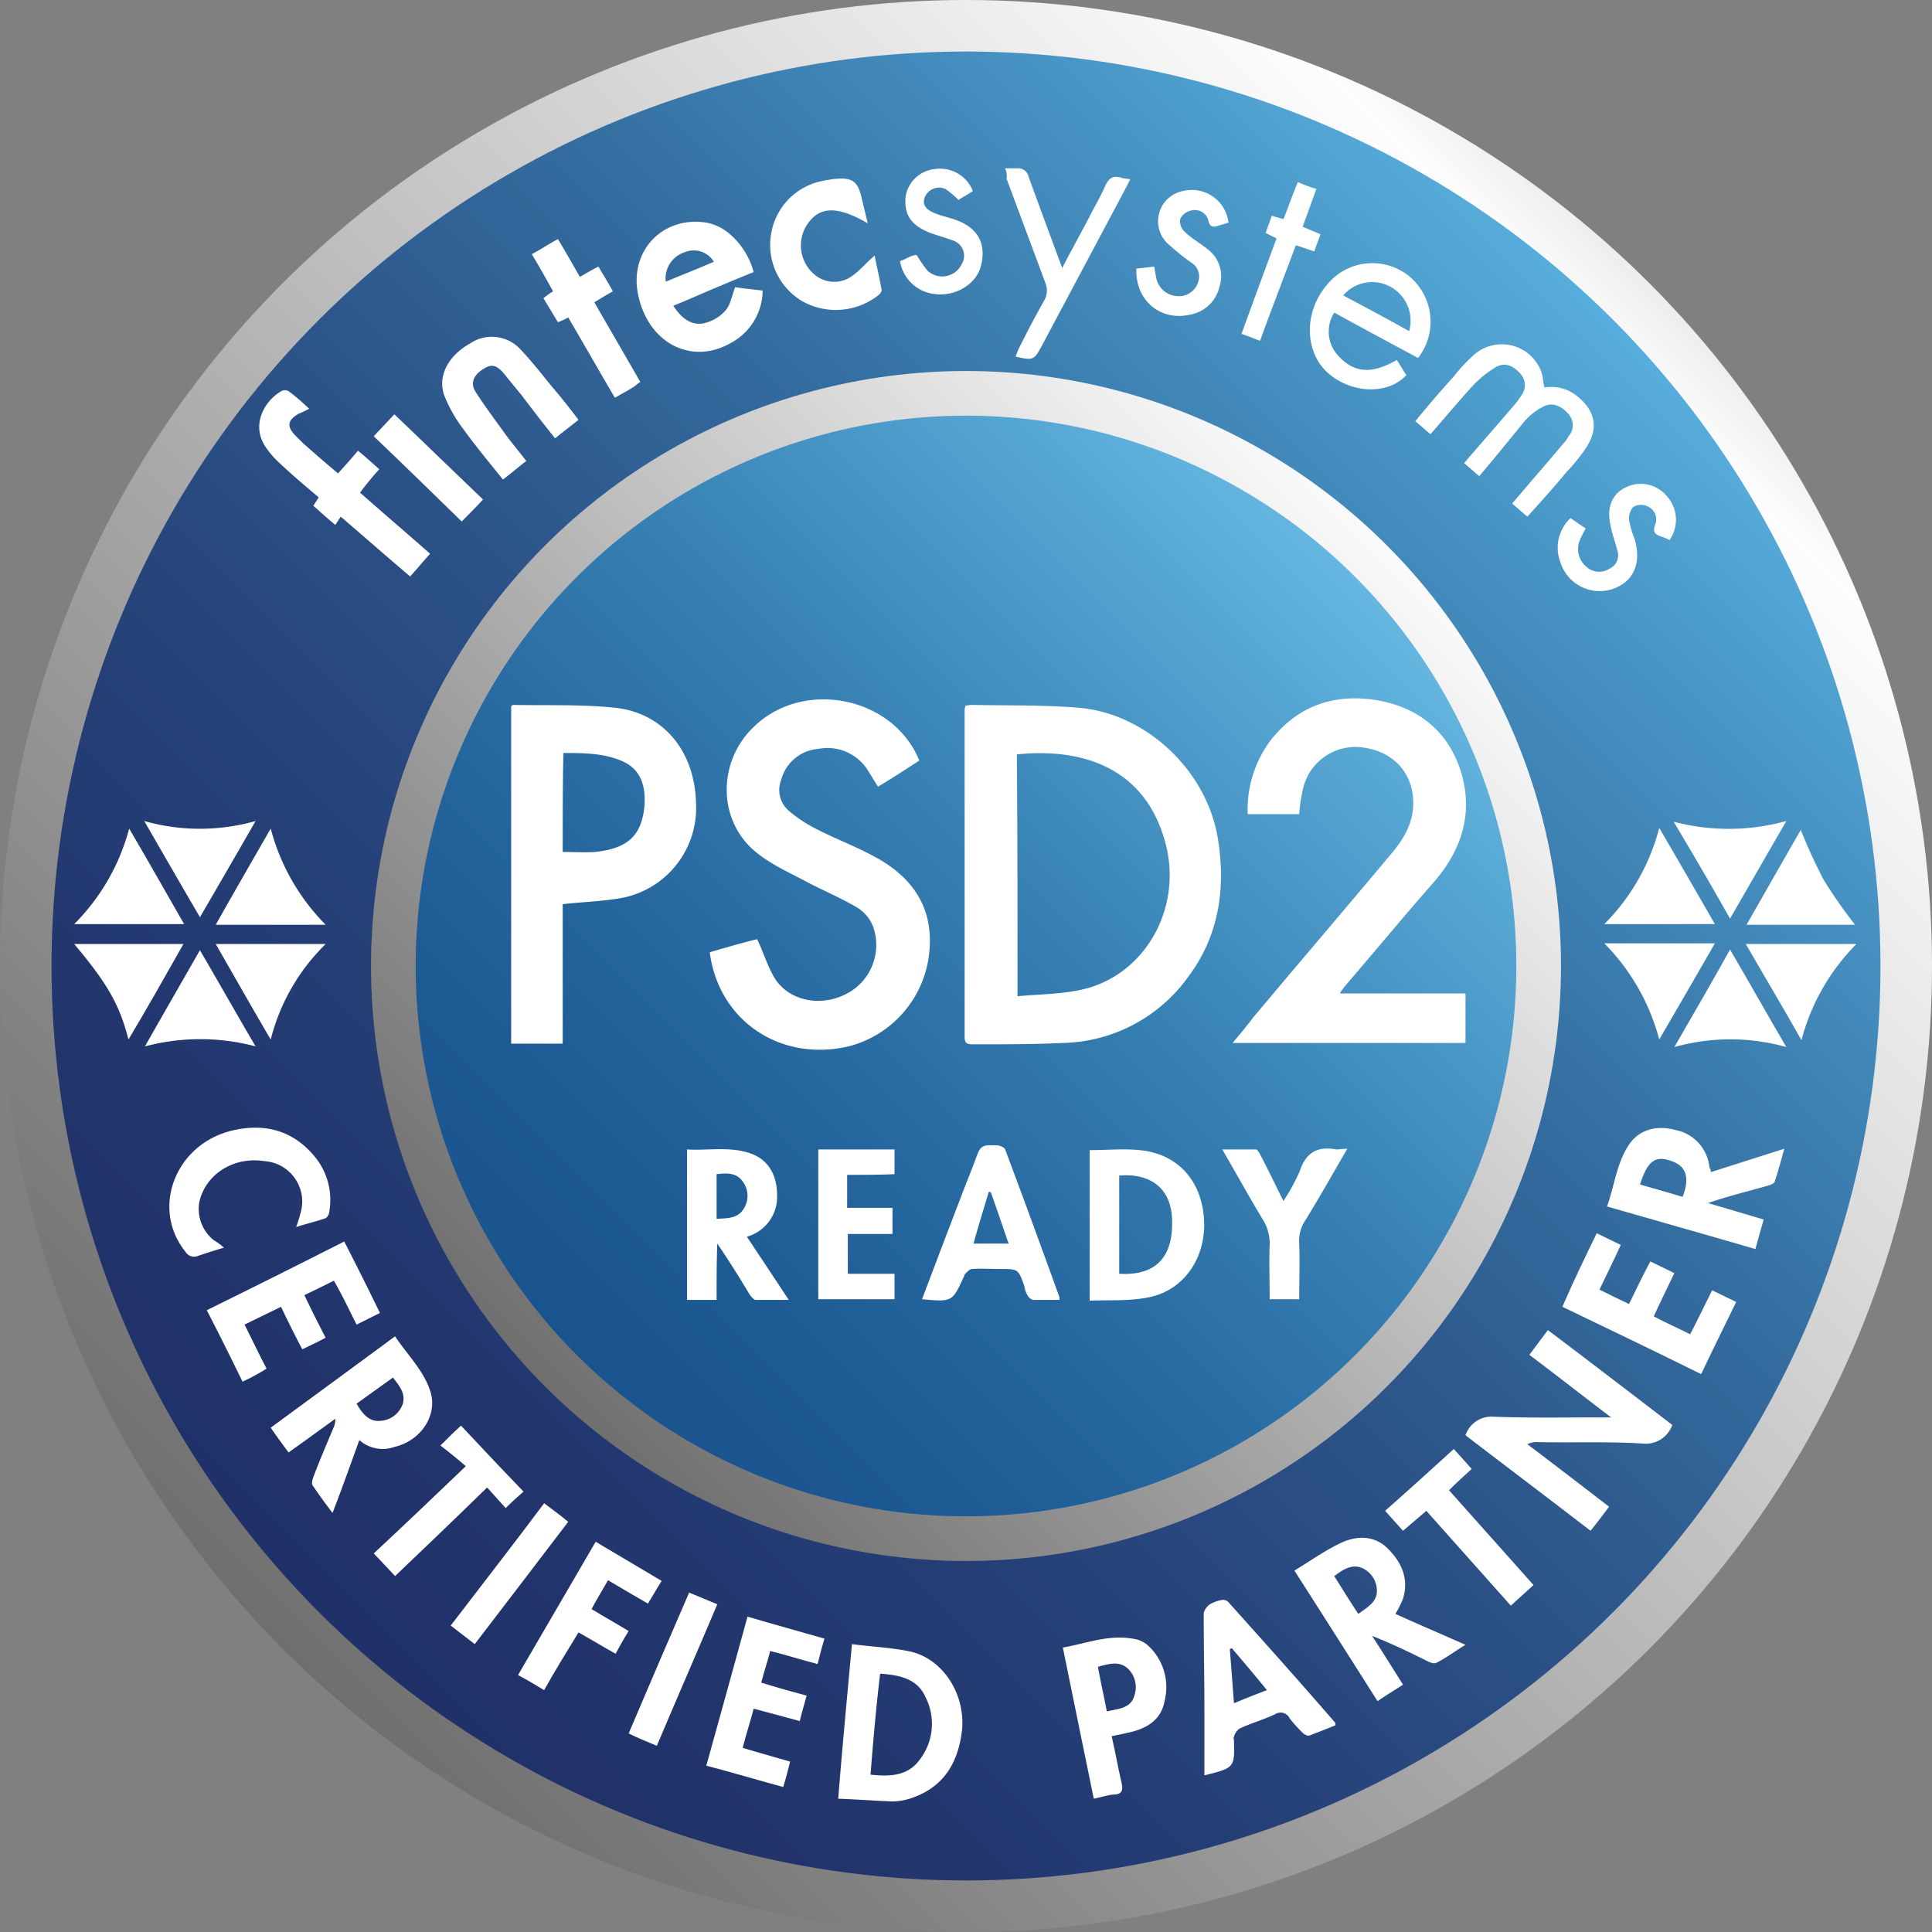<svg xmlns="http://www.w3.org/2000/svg" xmlns:xlink="http://www.w3.org/1999/xlink" viewBox="0 0 281.2 281.2"><rect x="0" y="0" width="281.2" height="281.2" fill="#808080" stroke="none"/><defs><style>.cls-1{fill:url(#Gradient_bez_nazwy);}.cls-2{fill:url(#Gradient_bez_nazwy_2);}.cls-3{fill:url(#Gradient_bez_nazwy_3);}.cls-4{fill:url(#Gradient_bez_nazwy_4);}.cls-5{fill:#fff;}</style><linearGradient id="Gradient_bez_nazwy" x1="240.02" y1="240.12" x2="41.18" y2="41.28" gradientTransform="matrix(1, 0, 0, -1, 0, 281.3)" gradientUnits="userSpaceOnUse"><stop offset="0" stop-color="#ededed"/><stop offset="0.04" stop-color="#fdfdfd"/><stop offset="1" stop-color="#706f6f"/></linearGradient><linearGradient id="Gradient_bez_nazwy_2" x1="234.72" y1="234.82" x2="46.48" y2="46.58" gradientTransform="matrix(1, 0, 0, -1, 0, 281.3)" gradientUnits="userSpaceOnUse"><stop offset="0" stop-color="#57addb"/><stop offset="0.11" stop-color="#4896c6"/><stop offset="0.33" stop-color="#346da0"/><stop offset="0.54" stop-color="#2b5186"/><stop offset="0.73" stop-color="#253e76"/><stop offset="0.89" stop-color="#22346c"/><stop offset="1" stop-color="#203169"/></linearGradient><linearGradient id="Gradient_bez_nazwy_3" x1="201.84" y1="201.94" x2="79.36" y2="79.46" gradientTransform="matrix(1, 0, 0, -1, 0, 281.3)" gradientUnits="userSpaceOnUse"><stop offset="0" stop-color="#fafafa"/><stop offset="1" stop-color="#706f6f"/></linearGradient><linearGradient id="Gradient_bez_nazwy_4" x1="83.96" y1="84.06" x2="197.24" y2="197.34" gradientTransform="matrix(1, 0, 0, -1, 0, 281.3)" gradientUnits="userSpaceOnUse"><stop offset="0" stop-color="#1a548e"/><stop offset="0.13" stop-color="#1d5993"/><stop offset="0.33" stop-color="#26679f"/><stop offset="0.59" stop-color="#3781b4"/><stop offset="0.88" stop-color="#56a6d3"/><stop offset="1" stop-color="#65b7e1"/></linearGradient></defs><title>Zasób 1PSD2READY</title><g id="Warstwa_2" data-name="Warstwa 2"><g id="Warstwa_1-2" data-name="Warstwa 1"><circle class="cls-1" cx="140.6" cy="140.6" r="140.6"/><circle class="cls-2" cx="140.6" cy="140.6" r="133.1"/><circle class="cls-3" cx="140.6" cy="140.6" r="86.6"/><circle class="cls-4" cx="140.6" cy="140.6" r="80.1"/><path class="cls-5" d="M234.2,219.3c-.9,1.2-1.8,2.4-2.7,3.5-6.1-4.7-12.2-9.3-18.2-13.9a4,4,0,0,1,4.1-2.7c5.1.2,10.3.1,15.4.1h1.7c-4.1-3.1-7.9-6.1-11.9-9.1.9-1.2,1.7-2.3,2.7-3.6,6.1,4.6,12.1,9.2,18.1,13.8a4.1,4.1,0,0,1-4.4,2.7c-5-.3-10.1-.1-15.2-.2a3.06,3.06,0,0,0-1.5.3C226.4,213.3,230.3,216.3,234.2,219.3Z"/><path class="cls-5" d="M124,239.3c3,.4,5.8.5,8.6,1.1,4.9,1.2,8,6.5,7.4,11.6-.6,4.7-2.7,8.1-7.3,9.7a9.18,9.18,0,0,1-2.8.5c-2.6-.1-5.1-.3-7.9-.4C122.6,254.3,123.3,246.9,124,239.3Zm2.7,19c2.8.3,5.4.2,7.1-2.1a8.54,8.54,0,0,0,.9-9.2c-1.2-2.7-3.8-3.2-6.6-3.4C127.5,248.6,127.1,253.4,126.7,258.3Z"/><path class="cls-5" d="M249,170.6c3.5-1.1,6.9-2.2,10.7-3.4-.5,1.8-.9,3.3-1.4,4.8-.1.3-.7.5-1.1.6-2.8.8-5.7,1.5-8.6,2.5l8.1,2.4c-.4,1.4-.8,2.8-1.2,4.3-7.2-2.1-14.3-4.1-21.6-6.2,1.1-3.1,1.4-6.3,3.2-9,1.5-2.2,4-2.9,6.9-2.1a6.12,6.12,0,0,1,4.8,5.4A1.17,1.17,0,0,1,249,170.6Zm-10.3,1.8c2.1.6,4.2,1.2,6.2,1.8,1.1-2.8.5-4.5-1.6-5.2C240.9,168.1,239.8,169,238.7,172.4Z"/><path class="cls-5" d="M52.3,209.6c-1.3,3.6-2.5,7-3.9,10.6-1.1-1.4-2-2.7-2.9-4-.2-.3,0-.9.1-1.2.9-2.4,1.9-4.7,2.9-7.1a2.9,2.9,0,0,0,.3-1.4c-2.2,1.6-4.4,3.2-6.8,4.9-.9-1.2-1.7-2.3-2.6-3.6,6-4.4,12-8.8,18.1-13.3,1.8,2.7,4.1,4.9,5.1,7.9,1.2,3.5-1.3,7.3-5.2,8.2A5.09,5.09,0,0,1,52.3,209.6Zm-.4-5.3c.8,1.4,1.8,2.7,3.5,2.5a3.67,3.67,0,0,0,3.2-2.4c.5-1.6-.5-2.7-1.4-3.9Z"/><path class="cls-5" d="M188.4,228.6c2.3-1.4,4.4-2.9,6.7-4s4.9-1.2,6.9.8,3.1,4.4,2.2,7.3a15,15,0,0,1-1.1,2.2c3.3,1.5,6.6,2.9,10.2,4.5-1.5.9-2.8,1.9-4.2,2.6-.3.2-.9,0-1.3-.2-2.6-1.3-5.3-2.6-8.1-3.7,1.5,2.3,3,4.7,4.5,7.1-1.2.8-2.4,1.5-3.7,2.4C196.5,241.3,192.5,235,188.4,228.6Zm9.3,6.3c1.4-1,2.8-1.8,2.7-3.5a3.63,3.63,0,0,0-2.2-3.2c-1.5-.6-2.8.3-4,1.2C195.4,231.3,196.5,233.1,197.7,234.9Z"/><path class="cls-5" d="M98,44.5c1.1,1.7,2.4,2.8,4.2,2.6a6,6,0,0,0,3.3-1.8c.8-.8,1-2.2,1.5-3.5,1.2.2,2.5.3,4,.5a8.72,8.72,0,0,1-4.6,7.6c-5.7,3.3-12,.1-13.5-6.9-1.4-6.4,3.5-11.6,9.9-10.6a7.27,7.27,0,0,1,3.1,1.4,11.19,11.19,0,0,1,3.8,5.8c-2,.8-3.9,1.6-5.8,2.4S100,43.7,98,44.5ZM96.9,41c2.4-1,4.7-1.9,7-2.9a3.4,3.4,0,0,0-4.2-1.4A4,4,0,0,0,96.9,41Z"/><path class="cls-5" d="M175.3,258.4v-9.5c0-4.7-.1-9.4-.1-14.1a2.22,2.22,0,0,1,.9-1.3,5.23,5.23,0,0,1,1.6-.6,1.07,1.07,0,0,1,1.1.3c5.2,5.8,10.4,11.6,15.5,17.5.1.1,0,.2.1.4-1.2.5-2.5,1-3.8,1.5-.2.1-.7-.1-.9-.3a20.89,20.89,0,0,1-2-2.2,1.44,1.44,0,0,0-2.1-.6c-1.7.8-3.5,1.3-5.2,2.1a2.14,2.14,0,0,0-.8,1.2c-.1.1,0,.4,0,.5C179.7,257.3,179.7,257.3,175.3,258.4Zm4-18.5c-.1,0-.2.1-.3.1.2,2.6.4,5.2.6,7.9,1.7-.7,3.2-1.3,4.8-1.9C182.7,243.9,181,241.9,179.3,239.9Z"/><path class="cls-5" d="M215.3,69.3l-2.2-1.9c2.4-2.8,4.7-5.4,7-8.1a10.92,10.92,0,0,0,1.3-1.7,2.46,2.46,0,0,0-.2-3.3c-1.1-1.2-2.3-1.6-3.6-.8a15.85,15.85,0,0,0-3.2,2.6c-2.1,2.3-4.1,4.7-6.2,7.1L206,61.3c1.8-2.2,3.6-4.3,5.5-6.4a25.76,25.76,0,0,1,3.2-3.4,6.13,6.13,0,0,1,9.7,2.8c.2.7.2,1.4.4,2.1a5.94,5.94,0,0,1,4.8,1.3c2.6,2.1,3.1,4.6,1.3,7.4a25.38,25.38,0,0,1-2.9,3.6c-1.8,2.2-3.7,4.3-5.7,6.5l-2.2-1.9c2.5-3,5-5.8,7.4-8.7a4.44,4.44,0,0,0,.8-1.1,2.42,2.42,0,0,0,.1-3.1c-.9-1.2-2.4-1.9-3.6-1.3a8.93,8.93,0,0,0-2.9,2.2C219.7,64,217.6,66.6,215.3,69.3Z"/><path class="cls-5" d="M49.6,75.2c-.3.4-.5.8-.8,1.2-1.2-1-2.2-1.9-3.2-2.8.3-.4.5-.8.8-1.2-1.9-1.6-3.8-3.2-5.6-4.9a12.86,12.86,0,0,1-1.9-2.1c-2.6-3.4-.4-7.1,2.1-8.5a1.07,1.07,0,0,1,1.1.1A32.27,32.27,0,0,1,45,59.5c-.6.3-1,.5-1.5.7-1.6.9-1.8,1.8-.6,3.1l1.2,1.2c1.7,1.5,3.3,2.9,5.1,4.4,1-1.1,1.9-2.1,2.9-3.3,1.1.9,2.1,1.8,3.1,2.7-1,1.1-1.9,2.2-2.8,3.4,3.4,3,6.8,5.9,10.2,8.9-1,1.1-1.9,2.2-2.9,3.3C56.5,81.2,53.2,78.3,49.6,75.2Z"/><path class="cls-5" d="M232.4,179.5c1.2.6,2.3,1.1,3.5,1.7-1,2.2-2,4.2-3.1,6.5,1.4.7,2.8,1.4,4.3,2.1,1-2.1,2-4.1,3.1-6.2,1.2.6,2.3,1.1,3.5,1.7-1,2.1-2,4.1-3,6.3,1.7.9,3.5,1.7,5.3,2.6,1.1-2.1,2.1-4.2,3.2-6.4,1.2.6,2.3,1.1,3.5,1.7-1.7,3.5-3.4,6.9-5.1,10.5-6.7-3.3-13.3-6.5-20.2-9.8C229,186.5,230.7,183,232.4,179.5Z"/><path class="cls-5" d="M159.2,261.8c-1.5-7.3-3-14.6-4.5-22,3.4-.6,6.6-1.9,10.1-1.3a4.12,4.12,0,0,1,2.4,1.1,8.24,8.24,0,0,1,2.3,8c-.5,2.7-2.5,3.9-4.9,4.5-.9.2-1.8.4-2.8.6.5,2.2.9,4.4,1.4,6.6.3,1.2.2,1.9-1.2,1.9C161.1,261.3,160.2,261.6,159.2,261.8Zm1.9-12.7c1.6-.4,3.5-.4,4-2.3a3.75,3.75,0,0,0-1-4c-1.3-1.1-2.8-.6-4.3-.2C160.2,244.8,160.7,247,161.1,249.1Z"/><path class="cls-5" d="M35.3,201.1c-1.7-3.5-3.4-6.9-5.2-10.4,6.7-3.3,13.3-6.6,20-10,1.8,3.5,3.5,6.9,5.2,10.4l-3.4,1.7c-1.1-2.2-2.1-4.3-3.3-6.4-1.4.7-2.8,1.4-4.3,2.1,1,2.1,2,4.1,3.1,6.2-1.1.6-2.2,1.1-3.4,1.7-1.1-2.1-2.1-4.1-3.1-6.2-1.8.9-3.5,1.7-5.3,2.6,1.1,2.2,2.1,4.3,3.2,6.4A30.1,30.1,0,0,1,35.3,201.1Z"/><path class="cls-5" d="M108.8,235.3c3.7,1.1,7.4,2.1,11.2,3.2-.4,1.3-.7,2.5-1,3.7-2.3-.6-4.5-1.3-6.9-1.9-.4,1.6-.9,3-1.3,4.6,2.2.7,4.4,1.3,6.6,1.9-.3,1.2-.7,2.4-1,3.7-2.2-.6-4.4-1.2-6.7-1.8-.5,1.9-1.1,3.7-1.6,5.7,2.3.7,4.5,1.3,6.9,2-.3,1.2-.6,2.4-1,3.7-3.7-1-7.3-2.1-11.2-3.1C104.8,249.8,106.8,242.6,108.8,235.3Z"/><path class="cls-5" d="M76.6,67.1c-1.2.9-2.2,1.8-3.4,2.7-2-2.5-4-4.9-5.8-7.4a20.6,20.6,0,0,1-2.8-5c-.9-2.9.8-5.7,3.8-7.4a5.66,5.66,0,0,1,7.4.9c1.9,2,3.6,4.3,5.4,6.4,1,1.2,2,2.5,3,3.8-1.1.9-2.2,1.7-3.4,2.7-1.7-2.1-3.3-4.2-4.9-6.3l-2.7-3.3c-1.1-1.2-1.8-1.2-3-.4s-1.8,1.9-1,3.2c1.4,2.2,3,4.3,4.5,6.4C74.6,64.6,75.6,65.8,76.6,67.1Z"/><path class="cls-5" d="M32.6,181.6c-1.4.4-2.6.8-3.8,1.2a1.44,1.44,0,0,1-1.8-.6c-5.1-6.3-1.5-15.8,7-17.7,4.5-1,8.5,0,11.6,3.6a9.89,9.89,0,0,1,2.3,8.4,1.13,1.13,0,0,1-.5.8c-1.4.5-2.8.8-4.3,1.3a19.53,19.53,0,0,0,.8-2.7,5.9,5.9,0,0,0-5.4-6.9c-4.5-.7-8.6,1.9-9.5,6a5.85,5.85,0,0,0,2.1,5.5A9.18,9.18,0,0,1,32.6,181.6Z"/><path class="cls-5" d="M206.4,52.1c-4.1-2.2-8.2-4.4-12.2-6.6a5.15,5.15,0,0,0,.6,6.3c2.3,2.5,4.8,2.7,8.5.6.5.7.9,1.5,1.4,2.2-2.7,2.9-8,2.7-11.4-.3s-3.6-8.8-.2-12.8a8.5,8.5,0,0,1,12-1.3A8.59,8.59,0,0,1,206.4,52.1ZM195.5,43c3.2,1.7,6.4,3.4,9.6,5.2a5.62,5.62,0,0,0-2.8-6.5A5.54,5.54,0,0,0,195.5,43Z"/><path class="cls-5" d="M126.3,32.5c-4.5-2.6-7.1-2.5-8.9.3a5.53,5.53,0,0,0,1.2,7.2,4.42,4.42,0,0,0,4.9.5c1.4-.8,2.5-2.2,3.8-3.3.3,1.5.7,3.2,1,4.9.1.3-.2.7-.5.9a10,10,0,0,1-11.1.8,9.52,9.52,0,0,1-4.4-10.1,9.38,9.38,0,0,1,7.6-7.4c.3-.1.7-.1,1.1-.2,3.1-.4,3.9.2,4.5,3.1C125.8,30.4,126,31.3,126.3,32.5Z"/><path class="cls-5" d="M79.2,246c-1.3-.8-2.5-1.5-3.8-2.2,3.8-6.5,7.5-12.9,11.3-19.4l9.6,5.7c-.7,1.1-1.3,2.2-2,3.3-1.9-1.1-3.8-2.2-5.8-3.4-.8,1.4-1.6,2.7-2.4,4.2,1.8,1.1,3.6,2.1,5.4,3.2-.7,1.1-1.3,2.2-1.9,3.3-1.8-1-3.6-2.1-5.4-3.1C82.5,240.4,80.8,243.1,79.2,246Z"/><path class="cls-5" d="M146.3,24.5h1.8a1.52,1.52,0,0,1,1.6,1.2c1.6,4.4,3.2,8.7,4.9,13.3,1.4-2.7,2.8-5.2,4.1-7.7.7-1.4,1.5-2.7,2.1-4.1s1.3-1.7,2.5-1.3c.3.1.7.1,1.2.2-1,2-2,3.8-3,5.7l-9.9,18.6c-1.1,2-1.2,2.1-3.8,1.5.2-.4.3-.8.5-1.2,1.2-2.4,2.4-4.7,3.7-7a2.87,2.87,0,0,0,.2-2.4L146.5,26A2.51,2.51,0,0,0,146.3,24.5Z"/><path class="cls-5" d="M207.6,219.9c-1.2,1-2.3,2-3.4,2.9l-2.6-2.9c3.4-3,6.7-6,10-9l2.6,2.9c-1.1,1-2.2,2-3.3,3.1l12.3,13.8-3.3,3C215.8,229.1,211.8,224.6,207.6,219.9Z"/><path class="cls-5" d="M73.6,219.5c-.8-.9-1.8-2-2.7-3-4.5,4.4-8.9,8.6-13.4,12.9-.8-.9-1.8-1.9-3.1-3.3,4.4-4.1,8.8-8.3,13.4-12.7-1.4-1.2-2.5-2.1-3.7-3,1.2-1.2,2-2,3-2.9,3,3.2,6,6.4,9.1,9.6C75.5,217.7,74.6,218.5,73.6,219.5Z"/><path class="cls-5" d="M93.2,55.6a5.55,5.55,0,0,0-.8.6c-.9.6-1.9,1.1-2.9,1.7C87.2,54,85,50.1,82.7,46.2a10.09,10.09,0,0,1-1.5.7c-.7-1.2-1.4-2.3-2.1-3.5a12.13,12.13,0,0,1,1.4-1c-1-1.8-2-3.6-3.1-5.4,1.3-.7,2.5-1.5,3.8-2.2,1.1,1.8,2.1,3.6,3.2,5.5.9-.5,1.7-1,2.7-1.5.7,1.2,1.4,2.3,2.1,3.6-.9.5-1.7,1-2.7,1.6C88.7,47.8,90.9,51.6,93.2,55.6Z"/><path class="cls-5" d="M243,78.6a6.12,6.12,0,0,0-1.2-.5c-.9-.3-1.3-.7-.9-1.7a2.06,2.06,0,0,0-1.1-2.7,2.22,2.22,0,0,0-2.1.1,2.61,2.61,0,0,0-.6,1.8,12.9,12.9,0,0,0,.8,2.8c1.1,3.7-.2,6.4-3.4,7.4a6,6,0,0,1-7.4-4,5.9,5.9,0,0,1,1.5-6.4c.7.5,1.4,1,2.2,1.5-.3.6-.6,1.1-.8,1.6a3.32,3.32,0,0,0,.8,3.9,2.74,2.74,0,0,0,3.4.4,2.15,2.15,0,0,0,1.2-2.7c-.3-1.2-.8-2.5-1-3.7-.6-2.6.3-4.6,2.3-5.5a4.92,4.92,0,0,1,5.9,1.3A5.13,5.13,0,0,1,243,78.6Z"/><path class="cls-5" d="M165.4,39.1l2.6-.3c.1.6.2,1.2.3,1.7a3.29,3.29,0,0,0,3.1,2.6,2.89,2.89,0,0,0,3-2.1,2.32,2.32,0,0,0-.9-2.7,34.68,34.68,0,0,1-3.7-3,4.48,4.48,0,0,1,2.4-7.5,5.36,5.36,0,0,1,6.6,4.6c-.5.2-1.1.3-1.6.5-.7.2-1.1.1-1.3-.7a2,2,0,0,0-2.3-1.6,2.38,2.38,0,0,0-1.8,1.2,2,2,0,0,0,.6,1.9c1,1,2.3,1.7,3.4,2.6a4.89,4.89,0,0,1,1.7,5.4,5.35,5.35,0,0,1-4.3,4.1C168.8,46.8,165.2,43.6,165.4,39.1Z"/><path class="cls-5" d="M131,38c.6-.2,1.1-.5,1.6-.7a3.09,3.09,0,0,1,.8-.2,22.89,22.89,0,0,0,1.6,2.3,3.15,3.15,0,0,0,5-1,2.33,2.33,0,0,0-1.3-3.4c-1.1-.4-2.2-.7-3.3-1.1-2.8-1.1-3.8-2.6-3.6-5.2a4.79,4.79,0,0,1,4.3-4.1,5.14,5.14,0,0,1,5.5,3.2c-.7.5-1.5.9-2.1,1.3a13.45,13.45,0,0,0-1.9-1.6,2.27,2.27,0,0,0-3,1.2c-.4,1,.1,1.8,1.4,2.3.9.4,1.9.6,2.8.9,3.4,1.1,4.8,3.4,4,6.7-.6,2.7-3.7,4.6-6.7,4.2A5.71,5.71,0,0,1,131,38Z"/><path class="cls-5" d="M260,119.5c-2.8,4.8-5.4,9.4-8.2,14.2-2.7-4.8-5.4-9.4-8.2-14.1A31.47,31.47,0,0,0,260,119.5Z"/><path class="cls-5" d="M260,152.4a30.08,30.08,0,0,0-16.3,0c2.7-4.7,5.4-9.3,8.1-14.2C254.6,143,257.2,147.6,260,152.4Z"/><path class="cls-5" d="M270,134.6H254.2c2.7-4.7,5.3-9.3,7.9-13.8a78.91,78.91,0,0,0,3.3,7.2A71.18,71.18,0,0,0,270,134.6Z"/><path class="cls-5" d="M233.5,134.5a30.65,30.65,0,0,0,8-14c2.8,4.8,5.4,9.3,8.1,14Z"/><path class="cls-5" d="M262.2,151.4c-2.7-4.8-5.4-9.3-8.1-14h16.1A31,31,0,0,0,262.2,151.4Z"/><path class="cls-5" d="M39.4,120.6a31.18,31.18,0,0,0,8,14h-16C34.1,129.8,36.7,125.3,39.4,120.6Z"/><path class="cls-5" d="M29.1,138.3c2.8,4.8,5.4,9.4,8.1,14a31.38,31.38,0,0,0-16.1,0C23.7,147.7,26.3,143.2,29.1,138.3Z"/><path class="cls-5" d="M37.2,119.5c-2.7,4.7-5.3,9.2-8.1,14-2.8-4.8-5.4-9.3-8.1-14A29.72,29.72,0,0,0,37.2,119.5Z"/><path class="cls-5" d="M241.5,151.3a31.18,31.18,0,0,0-8-14h16.1C246.9,142,244.3,146.5,241.5,151.3Z"/><path class="cls-5" d="M10.8,134.5a30.84,30.84,0,0,0,8-13.9c2.7,4.6,5.3,9.2,8,13.9Z"/><path class="cls-5" d="M47.4,137.4a29.6,29.6,0,0,0-8,13.9c-2.7-4.6-5.3-9.2-8-13.9Z"/><path class="cls-5" d="M18.7,151.3c-1.3-5.1-3.1-8.2-7.9-13.9H26.7C24.1,142,21.5,146.6,18.7,151.3Z"/><path class="cls-5" d="M69.1,239.3c-1.2-.9-2.3-1.8-3.5-2.7,4.6-6,9.1-11.8,13.6-17.8,1.2.9,2.3,1.7,3.5,2.7C78.2,227.4,73.7,233.3,69.1,239.3Z"/><path class="cls-5" d="M100.3,231.8c1.4.6,2.7,1.1,4.1,1.7-2.9,6.9-5.9,13.7-8.8,20.6-1.4-.6-2.7-1.1-4.1-1.8C94.4,245.5,97.3,238.7,100.3,231.8Z"/><path class="cls-5" d="M191.6,27.5c-.7,1.9-1.3,3.6-2,5.5.9.4,1.7.7,2.6,1.1-.3.8-.6,1.6-.9,2.5-.9-.3-1.7-.6-2.7-.9-1.7,4.6-3.5,9.2-5.2,13.9-.9-.3-1.7-.7-2.7-1,1.7-4.7,3.4-9.3,5.1-13.9l-1.6-.8c.3-.8.6-1.6.9-2.5.6.2,1.1.3,1.7.5.7-1.7,1.3-3.5,2.1-5.4A21.52,21.52,0,0,0,191.6,27.5Z"/><path class="cls-5" d="M54.4,63.5c1-1.1,2-2.1,3-3.2,4.3,4.1,8.5,8.2,12.9,12.4-1,1.1-2,2.1-3.1,3.2C62.9,71.7,58.7,67.6,54.4,63.5Z"/><path class="cls-5" d="M140.5,102.7c.3,0,.6-.1.8-.1,5.2.1,10.4,0,15.6.4,10,.8,18.9,9.3,20.4,19.3,1.1,7.1.1,13.9-4.3,19.8a23.07,23.07,0,0,1-18.2,9.7c-4.4.2-8.8.2-13.2.2-.8,0-1.2-.1-1.2-1.1V103.4C140.4,103.1,140.5,102.9,140.5,102.7Zm7.6,42.3c3.3-.3,6.5-.3,9.5-1,9.1-2.1,14.6-11.9,12-21.4-2.9-10.7-11.8-13.8-21.6-12.8C148.1,121.4,148.1,133,148.1,145Z"/><path class="cls-5" d="M189.1,118.5h-7.5a16.81,16.81,0,0,1,3.3-10.7c3.9-5,9.2-6.9,15.4-5.9,6,1,10.4,4.4,12.3,10.3,1.9,6.1.2,11.5-4,16.3-4.4,5-8.6,10.1-12.9,15.1-.2.3-.4.5-.7,1h18.3v7.2H179.4c1.1-1.3,2.1-2.5,3-3.7,6.6-7.9,13.3-15.7,19.9-23.6,1.9-2.2,3.4-4.6,3.4-7.6,0-4.3-2.8-7.5-7.3-8.1a7.83,7.83,0,0,0-8.7,5.8A24.42,24.42,0,0,0,189.1,118.5Z"/><path class="cls-5" d="M103.3,138.6c2.4-.7,4.8-1.4,6.9-1.9,1,2.1,1.6,4.2,2.7,5.9,2.2,3.2,6.7,3.9,10.2,2.1a8,8,0,0,0,4.2-9.1,5.59,5.59,0,0,0-2.7-3.6c-2.2-1.3-4.6-2.3-6.9-3.5-2.6-1.4-5.4-2.6-7.7-4.5-5.5-4.5-5.6-12.9-.5-18,7.2-7.3,20.5-4.7,24.3,4.7-2,1.3-4,2.6-6,3.8-.6-.9-1.1-1.8-1.7-2.7a6.93,6.93,0,0,0-7-2.8,6.08,6.08,0,0,0-5.4,4.5,4,4,0,0,0,1.1,4.5,20.38,20.38,0,0,0,3.9,2.6c2.9,1.5,5.9,2.6,8.8,4.2,6,3.3,8.5,8.1,7.7,14.3a15.72,15.72,0,0,1-11.7,13.2C113.6,154.6,104.6,148.6,103.3,138.6Z"/><path class="cls-5" d="M74.4,151.9V102.8c.1-.1.2-.2.3-.2,4.9.1,9.8-.1,14.7.4,7.1.7,11.7,6.3,11.9,13.8a13.35,13.35,0,0,1-11.4,14c-2.6.4-5.3.5-8,.8v20.3ZM81.9,124c1.6,0,3.2.1,4.7,0,4.8-.5,6.8-2.4,7.2-6.7.2-2.9-.5-5.3-3.2-6.5s-5.7-1.2-8.6-1.2C81.9,114.5,81.9,119.2,81.9,124Z"/><path class="cls-5" d="M158.6,167.4c2.8,0,5.5-.3,8.1.1,4.9.8,8,4.4,8.5,9.4.6,5.7-2.6,10.8-7.9,11.9-2.8.6-5.7.4-8.7.5Zm4.3,3.7v14.3c5.2.3,7.8-2.3,7.7-7.6C170.6,173.2,167.7,170.7,162.9,171.1Z"/><path class="cls-5" d="M104.3,189.2H100V167.3c3.1.2,6.2-.5,9.3.6,2.5.9,3.8,3.1,3.8,6a6,6,0,0,1-4.4,6.1c2,3,4,6,6.1,9.2H110c-.3,0-.7-.5-.9-.8-1.5-2.5-3-4.9-4.7-7.4C104.3,183.6,104.3,186.3,104.3,189.2Zm0-11.8c1.5-.1,3,0,3.9-1.4a3.47,3.47,0,0,0,0-3.9c-.9-1.4-2.3-1.4-3.9-1.2Z"/><path class="cls-5" d="M134.2,189.1c1.9-5,3.7-9.8,5.6-14.7.7-1.9,1.5-3.8,2.2-5.7s.8-2.1,3.1-2c.4,0,1.1.3,1.2.6,2.7,7.2,5.3,14.3,7.9,21.5v.4h-3.8a1.24,1.24,0,0,1-.8-.6,3.36,3.36,0,0,1-.5-1.4c-.9-2.5-.9-2.5-3.5-2.5-1.4,0-2.8-.1-4.1,0-.4,0-.8.5-1.1.8-.1,0,0,.2-.1.3C138.6,189.5,138.6,189.5,134.2,189.1Zm12.6-8.1c-.9-2.6-1.7-5-2.6-7.5h-.3c-.7,2.4-1.5,4.9-2.2,7.5Z"/><path class="cls-5" d="M123.3,171v4.8h6.6v3.8h-6.5v5.8h6.8v3.7H119.1V167.3h11.1v3.6C128,171,125.7,171,123.3,171Z"/><path class="cls-5" d="M196.1,167.2c-2.1,3.6-4,7-6.1,10.4a5.43,5.43,0,0,0-.9,3.5c.1,2.6,0,5.3,0,8h-4.3c0-2.7-.1-5.4,0-8a6.53,6.53,0,0,0-1-3.6c-2-3.3-3.8-6.6-5.9-10.2h4.9c.2,0,.5.5.7.9,1.1,2.1,2.1,4.2,3.3,6.6a27.62,27.62,0,0,0,2.4-4.4c.9-2.7,2.6-3.6,5.3-3.1C195,167.3,195.4,167.2,196.1,167.2Z"/></g></g></svg>